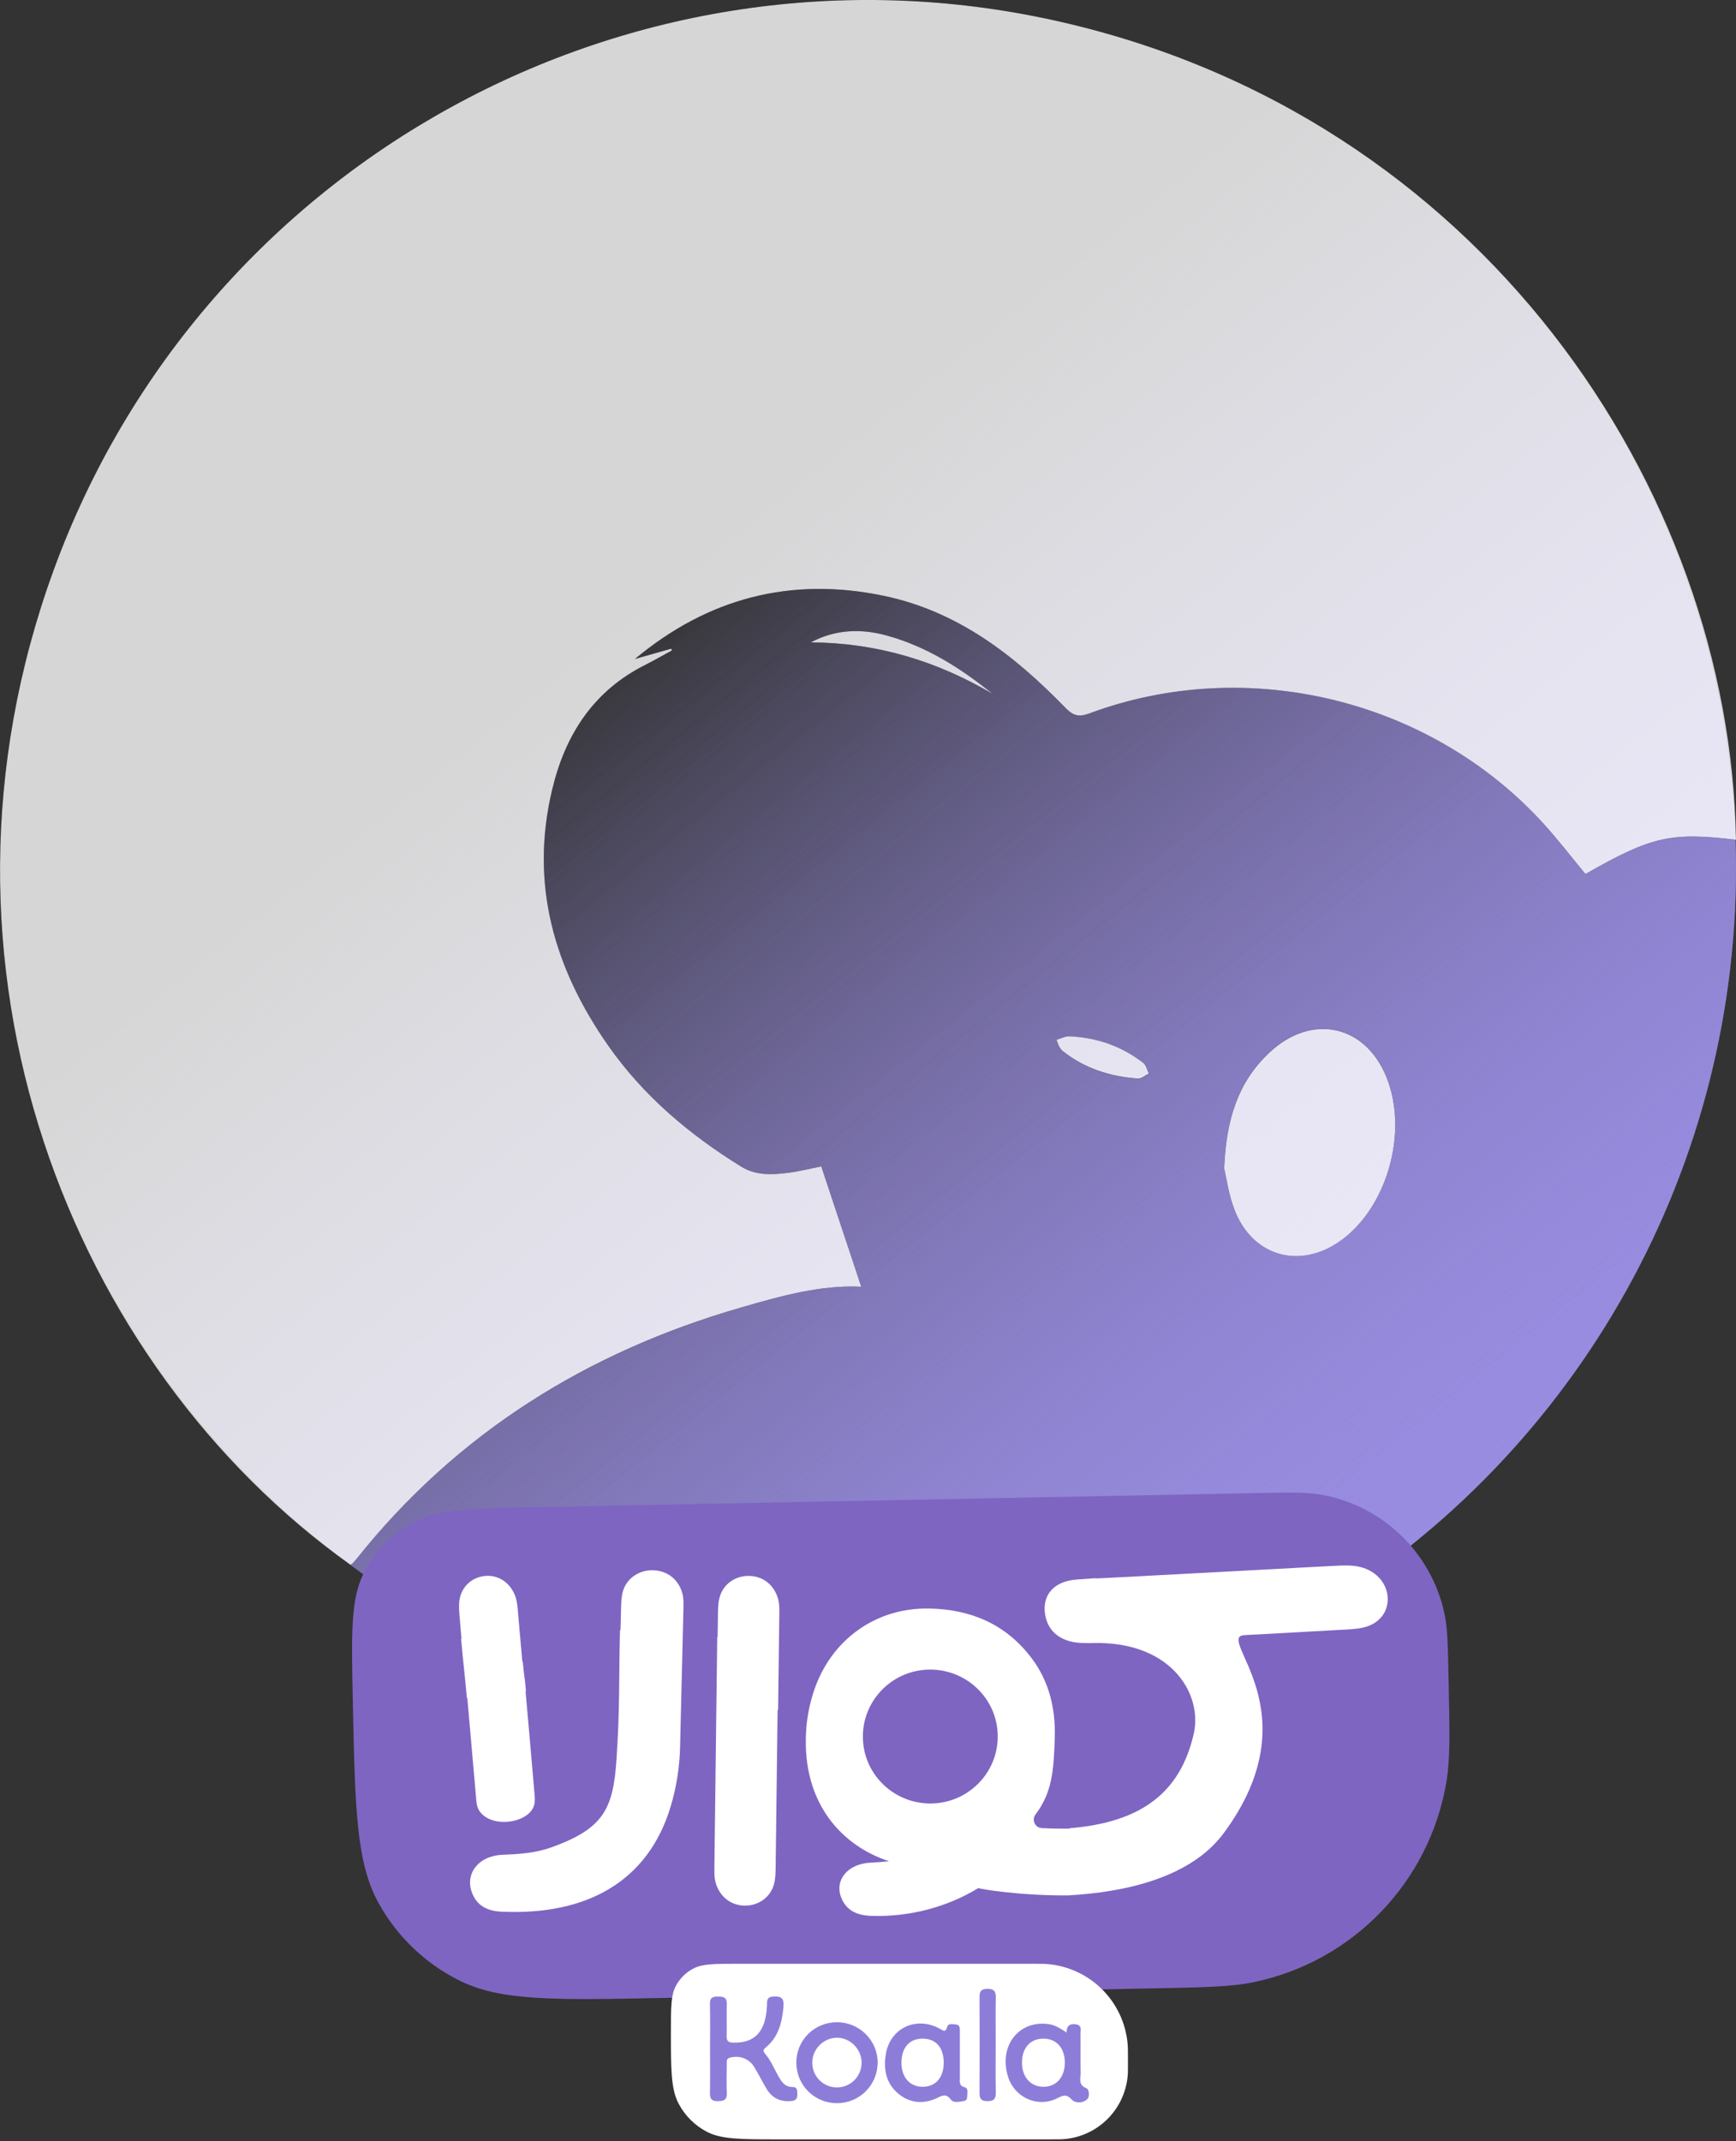 <svg width="150" height="185" viewBox="0 0 150 185" fill="none" xmlns="http://www.w3.org/2000/svg">
<rect x="0" y="0" width="150" height="185" fill="#333333" stroke="none"/>
<ellipse cx="75" cy="75" rx="75" ry="75" fill="url(#paint0_linear_605_801)"/>
<ellipse cx="75" cy="75" rx="75" ry="75" fill="url(#paint1_linear_605_801)"/>
<g opacity="0.8" clip-path="url(#clip0_605_801)">
<path d="M149.999 72.554C149.513 42.209 127.938 9.929 91.17 1.779C54.568 -6.34 17.51 13.973 4.633 49.262C-7.83 83.404 6.267 118.114 30.273 135.19C30.345 135.148 30.428 135.117 30.479 135.065C30.593 134.952 30.697 134.817 30.8 134.693C39.488 123.792 50.751 116.811 64.041 112.963C67.475 111.97 70.94 110.998 74.415 111.174C73.288 107.771 72.119 104.286 70.961 100.779C70.061 100.955 69.089 101.203 68.116 101.328C66.72 101.503 65.314 101.586 64.031 100.79C59.563 98.028 55.591 94.677 52.561 90.354C47.865 83.662 45.755 76.381 47.71 68.221C48.848 63.453 51.309 59.657 55.819 57.413C56.584 57.03 57.319 56.606 58.063 56.192C58.043 56.14 58.012 56.089 57.991 56.047C56.946 56.347 55.902 56.637 54.857 56.937C61.156 51.683 68.323 49.8 76.349 51.476C82.72 52.8 87.633 56.585 92.029 61.126C92.691 61.808 93.156 61.994 94.118 61.643C107.719 56.564 123.512 60.381 133.296 71.085C134.589 72.502 135.768 74.033 136.988 75.512C142.698 72.265 144.352 71.892 149.999 72.554ZM105.774 100.945C105.971 101.731 106.167 103.355 106.788 104.803C108.411 108.588 112.311 109.602 115.703 107.275C119.664 104.554 121.609 98.308 119.975 93.529C118.278 88.575 113.407 87.365 109.611 90.995C107.026 93.467 105.95 96.601 105.774 100.935V100.945ZM91.305 89.837C91.429 90.189 91.46 90.313 91.522 90.416C91.605 90.55 91.698 90.706 91.822 90.809C93.725 92.329 95.928 93.043 98.327 93.198C98.638 93.219 98.958 92.919 99.279 92.774C99.124 92.464 99.051 92.04 98.803 91.854C96.921 90.395 94.769 89.651 92.401 89.547C92.07 89.537 91.729 89.723 91.315 89.847L91.305 89.837ZM70.061 55.499C75.708 55.53 80.91 57.081 85.761 59.946C82.989 57.723 80.052 55.851 76.618 54.91C74.374 54.289 72.181 54.382 70.061 55.499Z" fill="black"/>
<path d="M150 72.554C144.353 71.882 142.699 72.264 136.989 75.512C135.769 74.033 134.59 72.502 133.297 71.085C123.513 60.391 107.72 56.575 94.119 61.642C93.167 61.994 92.692 61.808 92.03 61.125C87.624 56.585 82.721 52.799 76.35 51.475C68.324 49.8 61.157 51.682 54.858 56.937C55.903 56.636 56.947 56.347 57.992 56.047C58.013 56.099 58.044 56.15 58.064 56.192C57.32 56.595 56.575 57.03 55.82 57.412C51.3 59.657 48.849 63.452 47.711 68.22C45.757 76.381 47.877 83.662 52.562 90.354C55.592 94.677 59.564 98.028 64.032 100.789C65.314 101.586 66.721 101.503 68.117 101.327C69.1 101.203 70.062 100.955 70.962 100.779C72.13 104.285 73.289 107.771 74.416 111.174C70.941 110.998 67.476 111.97 64.042 112.963C50.752 116.8 39.489 123.792 30.801 134.693C30.698 134.817 30.594 134.951 30.48 135.065C30.429 135.117 30.346 135.148 30.273 135.189C6.258 118.113 -7.829 83.414 4.634 49.262C17.511 13.973 54.569 -6.34 91.171 1.779C127.929 9.929 149.504 42.209 150 72.554Z" fill="white"/>
<path d="M105.775 100.945C105.951 96.611 107.026 93.477 109.612 91.005C113.408 87.375 118.279 88.585 119.975 93.539C121.61 98.307 119.665 104.565 115.704 107.285C112.311 109.612 108.412 108.588 106.788 104.813C106.168 103.365 105.971 101.741 105.775 100.955V100.945Z" fill="white"/>
<path d="M91.306 89.837C91.719 89.712 92.061 89.526 92.392 89.537C94.76 89.64 96.922 90.385 98.794 91.843C99.042 92.04 99.115 92.453 99.27 92.763C98.949 92.908 98.628 93.208 98.318 93.188C95.929 93.022 93.716 92.319 91.812 90.798C91.688 90.695 91.595 90.55 91.513 90.405C91.451 90.302 91.419 90.178 91.295 89.826L91.306 89.837Z" fill="white"/>
<path d="M70.061 55.499C72.171 54.382 74.374 54.289 76.618 54.909C80.052 55.851 83 57.723 85.761 59.946C80.91 57.081 75.708 55.53 70.061 55.499Z" fill="white"/>
</g>
<path d="M30.483 146.92C30.362 141.091 30.301 138.177 31.417 135.941C32.336 134.099 33.794 132.582 35.596 131.589C37.786 130.384 40.7 130.327 46.529 130.213L108.499 129C111.371 128.943 112.808 128.915 114.009 129.114C119.416 130.008 123.717 134.138 124.828 139.504C125.075 140.697 125.105 142.133 125.164 145.006C125.26 149.629 125.308 151.941 124.991 153.874C123.563 162.574 116.922 169.488 108.287 171.266C106.368 171.661 104.056 171.707 99.433 171.797L57.245 172.623C47.92 172.806 43.258 172.897 39.677 171.107C36.729 169.634 34.297 167.299 32.706 164.413C30.774 160.907 30.677 156.245 30.483 146.92Z" fill="#7E65C2"/>
<path d="M56.103 138.534C56.13 138.135 56.291 135.708 56.103 138.534V138.534Z" fill="#7E65C2"/>
<path d="M43.767 138.365C43.753 137.923 43.708 135.592 43.767 138.365V138.365Z" fill="#7E65C2"/>
<path d="M63.529 139.23C63.536 138.832 63.602 136.397 63.529 139.23V139.23Z" fill="#7E65C2"/>
<path d="M57.971 175.503C57.971 173.428 57.971 172.39 58.384 171.602C58.725 170.953 59.255 170.423 59.904 170.082C60.692 169.668 61.73 169.668 63.806 169.668H89.004C89.814 169.668 90.22 169.668 90.561 169.699C94.21 170.03 97.1 172.921 97.431 176.569C97.462 176.911 97.462 177.316 97.462 178.126C97.462 178.769 97.462 179.091 97.437 179.362C97.175 182.258 94.881 184.552 91.985 184.814C91.714 184.839 91.392 184.839 90.749 184.839H67.306C63.986 184.839 62.325 184.839 61.064 184.177C60.026 183.632 59.178 182.784 58.633 181.745C57.971 180.484 57.971 178.824 57.971 175.503Z" fill="white"/>
<path d="M68.5 180.315C67.783 180.325 67.506 179.819 67.222 179.315C66.861 178.677 66.588 177.986 66.097 177.43C65.868 177.169 65.989 177.046 66.196 176.873C67.286 175.96 67.577 174.711 67.695 173.366C67.758 172.647 67.508 172.462 66.824 172.497C66.193 172.53 66.287 172.919 66.269 173.306C66.165 175.531 65.228 176.53 63.356 176.481C62.902 176.47 62.773 176.325 62.786 175.89C62.811 174.972 62.772 174.053 62.8 173.136C62.817 172.57 62.518 172.51 62.062 172.503C61.595 172.497 61.33 172.577 61.342 173.14C61.374 174.424 61.352 175.711 61.352 176.996C61.352 178.281 61.367 179.567 61.344 180.852C61.334 181.362 61.517 181.543 62.031 181.537C62.532 181.531 62.827 181.439 62.801 180.846C62.767 180.008 62.789 179.167 62.797 178.328C62.798 178.109 62.732 177.867 63.077 177.777C63.907 177.563 64.723 177.849 65.182 178.605C65.563 179.232 65.88 179.896 66.266 180.52C66.753 181.31 67.484 181.62 68.409 181.524C68.786 181.485 68.896 181.285 68.893 180.953C68.891 180.655 68.896 180.309 68.497 180.313L68.5 180.315Z" fill="#8D7DD9"/>
<path d="M83.361 180.34C82.823 180.192 82.944 179.836 82.939 179.498C82.93 178.896 82.936 178.293 82.936 177.69C82.936 176.956 82.936 176.224 82.935 175.49C82.935 175.224 82.944 174.928 82.573 174.911C82.304 174.898 81.936 174.771 81.831 175.147C81.702 175.61 81.534 175.465 81.243 175.302C79.227 174.158 76.939 175.182 76.546 177.437C76.315 178.766 76.546 180.022 77.661 180.924C78.587 181.674 79.669 181.795 80.763 181.356C81.274 181.151 81.694 180.751 82.174 181.422C82.318 181.624 82.696 181.63 82.991 181.573C83.238 181.524 83.565 181.562 83.568 181.187C83.57 180.888 83.707 180.436 83.361 180.342V180.34ZM79.695 180.295C78.582 180.279 77.878 179.452 77.892 178.18C77.906 176.884 78.603 176.119 79.749 176.136C80.889 176.153 81.548 176.925 81.541 178.238C81.537 179.52 80.826 180.31 79.695 180.295Z" fill="#8D7DD9"/>
<path d="M93.877 180.425C93.119 180.129 93.388 179.545 93.374 179.058C93.343 177.961 93.377 176.86 93.357 175.761C93.35 175.437 93.537 174.979 92.96 174.898C92.468 174.829 92.154 174.994 92.162 175.607C91.635 175.265 91.182 174.966 90.622 174.884C88.006 174.503 86.237 176.823 87.119 179.488C87.698 181.236 89.657 182.115 91.305 181.309C91.8 181.066 92.119 180.877 92.594 181.392C92.904 181.729 93.52 181.724 93.905 181.408C94.215 181.153 94.091 180.506 93.879 180.422L93.877 180.425ZM90.127 180.295C89.028 180.279 88.289 179.419 88.305 178.174C88.32 176.908 89.051 176.117 90.19 176.136C91.312 176.153 92.02 176.975 92.006 178.243C91.992 179.501 91.25 180.312 90.127 180.296V180.295Z" fill="#8D7DD9"/>
<path d="M72.337 174.717C70.384 174.714 68.827 176.238 68.808 178.172C68.789 180.14 70.365 181.723 72.334 181.712C74.272 181.701 75.824 180.148 75.834 178.214C75.842 176.3 74.263 174.722 72.337 174.719V174.717ZM72.321 180.35C71.129 180.353 70.179 179.395 70.184 178.199C70.189 177.056 71.128 176.092 72.271 176.059C73.423 176.026 74.436 177.016 74.447 178.188C74.458 179.381 73.508 180.348 72.321 180.35Z" fill="#8D7DD9"/>
<path d="M86.033 176.651C86.033 175.291 86.015 173.93 86.04 172.57C86.052 172.028 85.864 171.83 85.316 171.836C84.806 171.842 84.633 172.015 84.636 172.526C84.654 175.298 84.652 178.071 84.636 180.844C84.633 181.343 84.792 181.535 85.312 181.537C85.858 181.54 86.052 181.354 86.04 180.808C86.014 179.422 86.031 178.035 86.031 176.648L86.033 176.651Z" fill="#8D7DD9"/>
<g clip-path="url(#clip1_605_801)">
<path d="M56.434 135.664C55.217 135.64 54.139 136.361 53.819 137.503C53.679 137.996 53.673 138.531 53.661 139.047C53.625 140.447 53.619 140.706 53.619 140.531C53.619 140.634 53.619 140.736 53.613 140.85C53.6 140.85 53.588 140.85 53.57 140.85C53.461 145.41 53.57 147.471 53.268 152.02C52.983 156.316 52.13 158.005 47.608 159.621C46.258 160.102 44.848 160.198 43.413 160.252C41.349 160.33 40.15 161.886 40.786 163.539C41.216 164.656 42.105 165.113 43.346 165.167C50.635 165.503 56.004 162.601 57.959 156.046C58.461 154.369 58.722 152.651 58.764 150.92C58.976 142.322 58.843 147.754 59.048 139.155C59.061 138.579 59.097 138.008 58.891 137.443C58.504 136.367 57.584 135.694 56.421 135.67L56.434 135.664Z" fill="white"/>
<path d="M41.416 156.454C41.863 157.127 42.777 157.482 43.861 157.398C44.999 157.302 45.949 156.731 46.155 155.95C46.246 155.613 46.21 155.259 46.179 154.922C45.931 151.99 45.671 149.058 45.411 146.126H45.447C45.302 144.437 45.326 145.248 45.169 143.566H45.132C44.957 141.571 45.253 144.942 44.763 139.372C44.715 138.801 44.684 138.224 44.43 137.683C43.952 136.656 43.02 136.073 41.936 136.157C40.804 136.253 39.878 137.07 39.702 138.236C39.63 138.741 39.678 139.27 39.721 139.786C39.842 141.186 39.86 141.439 39.848 141.271C39.854 141.373 39.866 141.475 39.878 141.589C39.866 141.589 39.854 141.589 39.842 141.589C40.066 144.131 40.114 144.179 40.344 146.72H40.38C40.635 149.653 40.816 151.738 41.137 155.343C41.173 155.721 41.185 156.106 41.416 156.454Z" fill="white"/>
<path d="M64.714 136.157C63.522 136.139 62.475 136.872 62.172 138.032C62.039 138.53 62.039 139.071 62.033 139.594C62.015 141.012 62.009 141.264 62.009 141.096C62.009 141.198 62.009 141.3 62.009 141.421C61.996 141.421 61.984 141.421 61.972 141.421C61.972 141.823 61.966 142.166 61.96 142.466C61.869 149.532 61.815 154.069 61.73 161.135C61.724 161.718 61.694 162.295 61.9 162.866C62.293 163.947 63.201 164.626 64.339 164.644C65.532 164.662 66.579 163.929 66.882 162.769C67.015 162.271 67.015 161.73 67.021 161.207C67.081 156.713 67.136 152.224 67.19 147.73C67.202 147.73 67.214 147.73 67.233 147.73C67.233 147.327 67.239 146.985 67.245 146.684C67.335 139.618 67.245 146.732 67.335 139.666C67.341 139.083 67.372 138.506 67.166 137.936C66.772 136.854 65.865 136.175 64.733 136.157H64.714Z" fill="white"/>
<path d="M117.268 135.328C116.597 135.214 115.894 135.256 115.216 135.292C107.886 135.677 116.118 135.244 108.794 135.634C104.617 135.857 100.44 136.079 96.264 136.301C92.704 136.494 96.579 136.211 93.031 136.47C91.04 136.614 90.041 137.822 90.301 139.48C90.549 141.054 91.796 141.974 93.746 141.956C94.454 141.95 94.054 141.974 93.685 141.992C93.685 141.992 93.685 141.992 93.691 141.992C101.034 141.457 103.951 146.258 103.146 149.797C102.02 154.748 98.758 157.446 92.414 157.957V157.993C91.651 157.999 90.858 157.993 90.017 157.945C89.418 157.915 89.121 157.224 89.484 156.749C90.913 154.886 91.052 152.915 91.137 150.169C91.215 147.67 90.677 145.302 89.133 143.259C86.905 140.309 83.861 139.041 80.289 138.975C75.683 138.885 71.815 141.661 70.338 146.06C69.95 147.219 69.714 148.421 69.648 149.647C69.297 155.878 72.832 159.513 76.821 160.811C76.294 160.865 75.761 160.907 75.229 160.931C73.195 161.027 72.057 162.493 72.717 164.031C73.165 165.071 74.048 165.485 75.277 165.528C78.661 165.642 81.875 164.74 84.533 163.13C84.702 163.208 88.062 163.785 92.257 163.761C97.25 163.491 102.898 162.229 105.749 158.365C113.497 147.868 104.986 141.451 107.492 141.277C107.904 141.247 108.316 141.229 108.727 141.211C114.308 140.91 108.231 141.229 115.767 140.82C116.451 140.784 117.147 140.766 117.801 140.616C119.181 140.297 119.974 139.264 119.902 138.008C119.829 136.704 118.776 135.586 117.275 135.334L117.268 135.328ZM80.477 155.818C77.257 155.866 74.605 153.318 74.557 150.127C74.508 146.931 77.075 144.299 80.289 144.251C83.51 144.203 86.161 146.75 86.209 149.941C86.258 153.138 83.691 155.769 80.477 155.818Z" fill="white"/>
</g>
<defs>
<linearGradient id="paint0_linear_605_801" x1="128.125" y1="139.583" x2="57.292" y2="51.042" gradientUnits="userSpaceOnUse">
<stop stop-color="#998DE2"/>
<stop offset="1" stop-color="#998DE2" stop-opacity="0"/>
</linearGradient>
<linearGradient id="paint1_linear_605_801" x1="128.125" y1="139.583" x2="57.292" y2="51.042" gradientUnits="userSpaceOnUse">
<stop stop-color="#998DE2"/>
<stop offset="1" stop-color="#998DE2" stop-opacity="0"/>
</linearGradient>
<clipPath id="clip0_605_801">
<rect width="150" height="135.2" fill="white"/>
</clipPath>
<clipPath id="clip1_605_801">
<rect width="80.236" height="30.278" fill="white" transform="translate(39.666 135.256)"/>
</clipPath>
</defs>
</svg>
